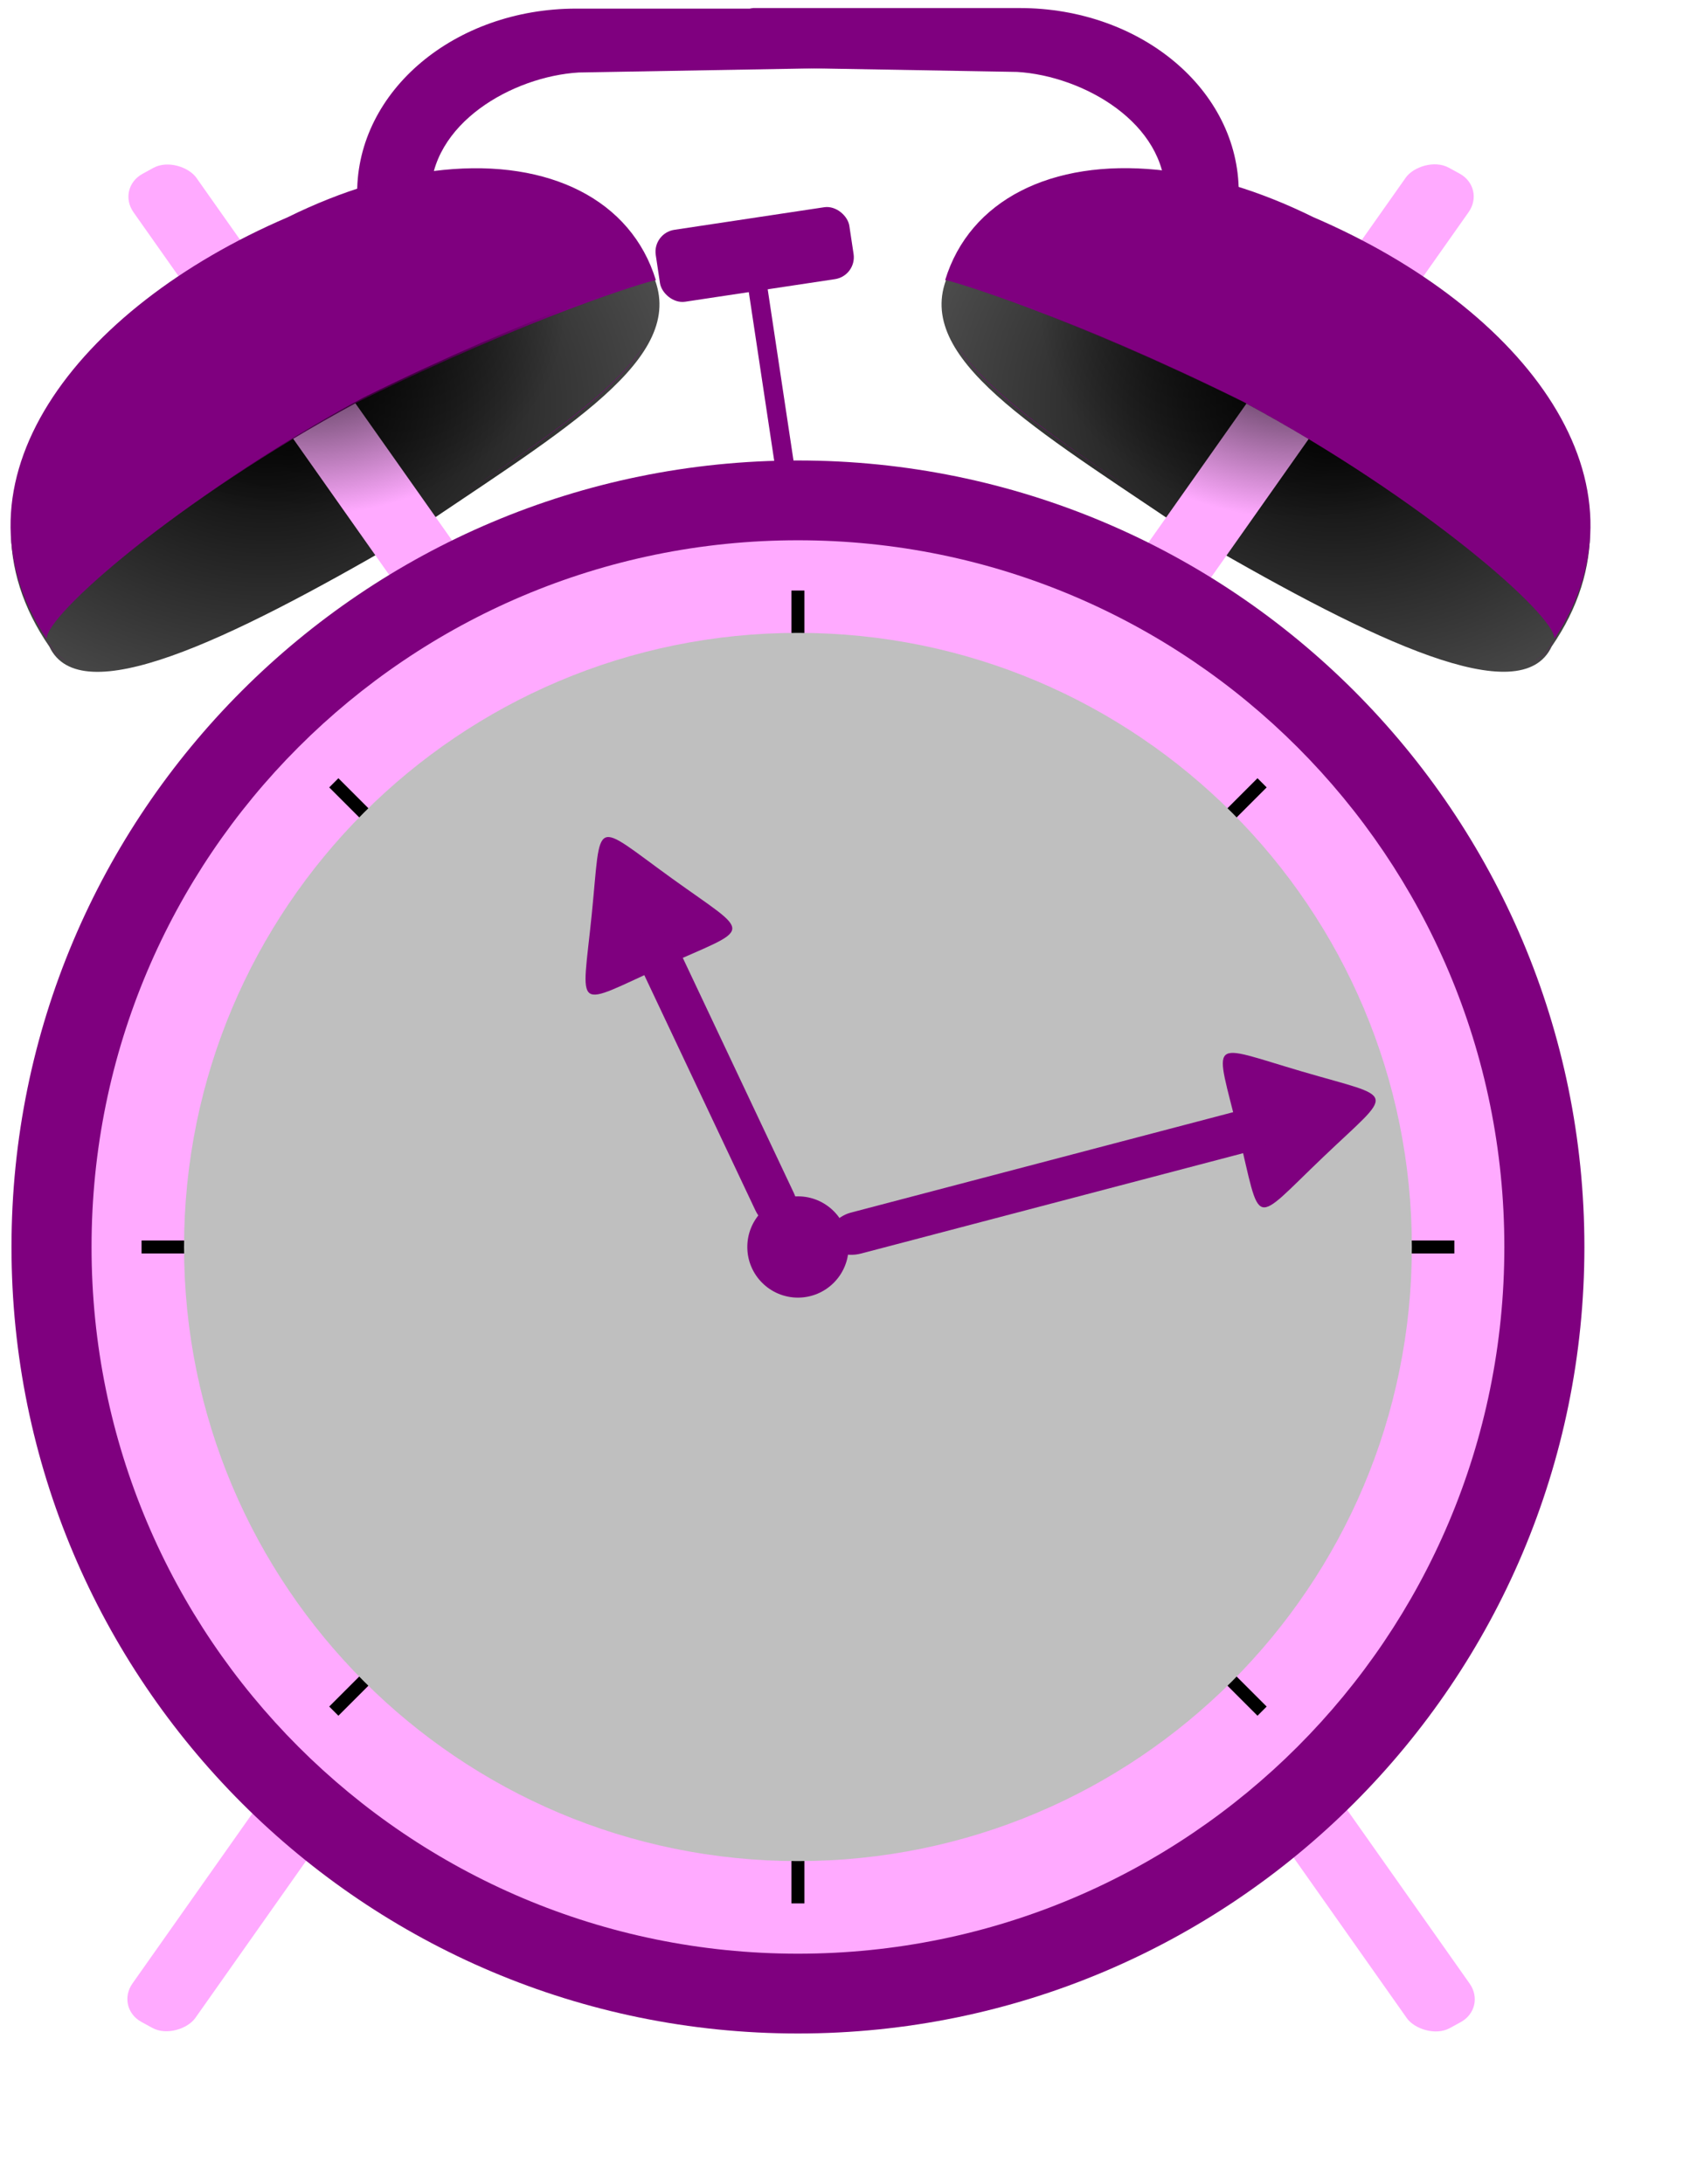 <?xml version="1.0"?><svg width="500.373" height="641.187" xmlns="http://www.w3.org/2000/svg" xmlns:xlink="http://www.w3.org/1999/xlink">
 <title>clock</title>
 <defs>
  <linearGradient id="linearGradient15396">
   <stop id="stop15398" offset="0" stop-color="#000000"/>
   <stop id="stop15400" offset="1" stop-opacity="0" stop-color="#000000"/>
  </linearGradient>
  <linearGradient id="linearGradient11503">
   <stop id="stop11505" offset="0" stop-color="#000000"/>
   <stop id="stop11507" offset="1" stop-color="#dbdbdb"/>
  </linearGradient>
  <radialGradient cx="476.178" cy="419.096" fx="476.178" fy="419.096" gradientTransform="matrix(-1.14, 0, 0, 0.877, 630.748, -276.129)" gradientUnits="userSpaceOnUse" id="radialGradient24784" r="68.533" xlink:href="#linearGradient15396"/>
  <radialGradient cx="476.178" cy="419.096" fx="476.178" fy="419.096" gradientTransform="matrix(1.14, 0, 0, 0.877, -159.34, -275.128)" gradientUnits="userSpaceOnUse" id="radialGradient24786" r="68.533" xlink:href="#linearGradient15396"/>
  <radialGradient cx="484.519" cy="448.453" fx="482.518" fy="449.758" gradientTransform="matrix(-1.14, 0, 0, 0.877, 628.394, -275.104)" gradientUnits="userSpaceOnUse" id="radialGradient24794" r="313.225" xlink:href="#linearGradient11503"/>
  <radialGradient cx="484.519" cy="448.453" fx="482.518" fy="449.758" gradientTransform="matrix(1.14, 0, 0, 0.877, -158.258, -275.128)" gradientUnits="userSpaceOnUse" id="radialGradient24800" r="313.225" xlink:href="#linearGradient11503"/>
 </defs>
 <g>
  <title>Layer 1</title>
  <g id="layer1">
   <path d="m455.632,189.852c-9.021,19.122 -52.21,-1.538 -103.118,-31.087c-45.138,-30.819 -82.285,-51.618 -75.145,-75.272c10.491,-34.278 56.618,-43.931 108.114,-18.489c63.131,27.106 101.861,78.936 70.149,124.847z" id="path24722" stroke-miterlimit="4" stroke-width="0" fill="url(#radialGradient24800)"/>
   <g id="g24724">
    <rect height="66.232" id="rect24726" transform="matrix(0.989,-0.149,0.149,0.989,0,0) " width="5.612" x="204.617" y="116.327" stroke-miterlimit="4" stroke-width="0" fill="#7f007f"/>
    <rect height="21.349" id="rect24728" rx="6.5" ry="6.5" transform="matrix(0.989,-0.149,0.149,0.989,0,0) " width="57.479" x="179.226" y="96.211" stroke-miterlimit="4" stroke-width="0" fill="#7f007f"/>
   </g>
   <path d="m14.504,189.876c9.021,19.122 52.21,-1.538 103.118,-31.087c45.138,-30.819 82.285,-51.618 75.145,-75.272c-10.491,-34.278 -56.618,-43.931 -108.114,-18.489c-63.131,27.106 -101.861,78.936 -70.149,124.847z" id="path24730" stroke-miterlimit="4" stroke-width="0" fill="url(#radialGradient24794)"/>
   <g id="g24732" transform="matrix(1,0,0,0.946,-73.287,-99.911) ">
    <rect height="691.733" id="rect24734" rx="8.817" ry="9.035" transform="matrix(0.865,-0.501,0.555,0.832,0,0) " width="21.35" x="-1.596" y="196.156" stroke-miterlimit="4" stroke-width="0" fill="#ffaaff"/>
    <rect height="691.734" id="rect24736" rx="8.817" ry="9.035" transform="matrix(-0.865,-0.501,-0.555,0.832,0,0) " width="21.35" x="-516.106" y="-113.735" stroke-miterlimit="4" stroke-width="0" fill="#ffaaff"/>
   </g>
   <path d="m465.252,366.146c0,127.544 -103.395,230.939 -230.939,230.939c-127.544,0 -230.939,-103.395 -230.939,-230.939c0,-127.544 103.395,-230.939 230.939,-230.939c127.544,0 230.939,103.395 230.939,230.939z" id="path24738" stroke-miterlimit="4" stroke-width="0" fill="#7f007f"/>
   <path d="m441.743,366.146c0.044,114.592 -92.838,207.51 -207.43,207.51c-114.592,0 -207.474,-92.919 -207.43,-207.51c-0.044,-114.592 92.838,-207.51 207.43,-207.51c114.592,0 207.474,92.919 207.43,207.51z" id="path24740" stroke-miterlimit="4" stroke-width="0" fill="#ffaaff"/>
   <g id="g24742">
    <path d="m169.204,2.532l78.293,0c6.863,0.788 6.386,17.405 0.079,17.392l-77.646,1.362c-19.313,1.17 -43.742,14.916 -43.511,36.594l0.37,36.655c-0.163,3.941 -21.515,6.355 -21.91,-0.727l0,-37.229c0,-29.942 28.689,-54.047 64.325,-54.047z" id="path24744" stroke-miterlimit="4" stroke-width="0" fill="#7f007f"/>
    <path d="m299.422,2.366l-78.293,0c-6.863,0.788 -6.386,17.405 -0.079,17.392l77.646,1.362c19.313,1.17 43.742,14.916 43.511,36.594l-0.37,36.655c0.163,3.941 21.515,6.355 21.91,-0.727l0,-37.229c0,-29.942 -28.689,-54.047 -64.325,-54.047z" id="path24746" stroke-miterlimit="4" stroke-width="0" fill="#7f007f"/>
   </g>
   <path d="m339.883,49.863c-31.064,-3.115 -55.125,8.808 -62.337,32.374c2.032,0.2 36.32,10.485 87.71,35.875c53.144,28.669 91.649,62.802 91.178,69.454c30.418,-45.651 -8.123,-96.899 -70.777,-123.8c-16.092,-7.951 -31.654,-12.487 -45.774,-13.903zm-60.082,49.491c7.866,14.567 30.43,29.662 57.413,47.735c-26.857,-18.065 -49.418,-33.331 -57.413,-47.735zm176.253,88.884c-0.111,0.116 -0.132,0.297 -0.305,0.367c-1.691,3.585 -4.589,5.746 -8.509,6.738c3.947,-0.985 6.871,-3.127 8.57,-6.729c0.088,-0.127 0.156,-0.248 0.243,-0.376z" id="path24748" stroke-miterlimit="4" stroke-width="0" fill="#7f007f"/>
   <path d="m130.253,49.887c31.064,-3.115 55.125,8.808 62.337,32.374c-2.032,0.2 -36.32,10.485 -87.71,35.875c-53.144,28.669 -91.649,62.802 -91.178,69.454c-30.418,-45.651 8.123,-96.899 70.777,-123.8c16.092,-7.951 31.654,-12.487 45.774,-13.903zm60.082,49.491c-7.866,14.567 -30.43,29.662 -57.413,47.735c26.857,-18.065 49.418,-33.331 57.413,-47.735zm-176.253,88.884c0.111,0.116 0.132,0.297 0.305,0.367c1.692,3.585 4.589,5.746 8.509,6.738c-3.947,-0.985 -6.871,-3.127 -8.57,-6.729c-0.088,-0.127 -0.156,-0.248 -0.243,-0.376z" id="path24750" stroke-miterlimit="4" stroke-width="0" fill="#7f007f"/>
   <path d="m277.277,81.926c-0.138,0.409 -0.341,0.771 -0.469,1.188c-7.14,23.653 30.018,44.462 75.156,75.281c50.908,29.549 94.072,50.185 103.094,31.062c0.412,-0.714 0.475,-1.103 0.812,-2.281c0.471,-6.652 -38.043,-40.769 -91.188,-69.438c-50.905,-25.15 -84.792,-35.425 -87.406,-35.813zm1.969,17.031c7.995,14.405 30.549,29.685 57.406,47.75c-26.983,-18.073 -49.54,-33.183 -57.406,-47.75z" id="path24752" stroke-miterlimit="4" stroke-width="0" fill="url(#radialGradient24786)"/>
   <path d="m194.131,80.925c0.138,0.409 0.341,0.771 0.469,1.188c7.14,23.653 -30.018,44.462 -75.156,75.281c-50.908,29.549 -94.072,50.185 -103.094,31.062c-0.412,-0.714 -0.475,-1.103 -0.812,-2.281c-0.471,-6.652 38.043,-40.769 91.187,-69.438c50.905,-25.15 84.792,-35.425 87.406,-35.813zm-1.969,17.031c-7.995,14.405 -30.549,29.685 -57.406,47.75c26.983,-18.073 49.54,-33.183 57.406,-47.75z" id="path24754" stroke-miterlimit="4" stroke-width="0" fill="url(#radialGradient24784)"/>
   <g id="g24756" fill="#000000">
    <path d="m41.568,366.144l385.491,0" id="path24758" stroke-width="2.857pt" stroke="#000000" fill-rule="evenodd"/>
    <path d="m98.022,502.436l272.583,-272.583" id="path24760" stroke-width="2.857pt" stroke="#000000" fill-rule="evenodd"/>
    <path d="m234.314,558.89l0,-385.491" id="path24762" stroke-width="2.857pt" stroke="#000000" fill-rule="evenodd"/>
    <path d="m370.605,502.436l-272.583,-272.583" id="path24764" stroke-width="2.857pt" stroke="#000000" fill-rule="evenodd"/>
   </g>
   <path d="m414.582,366.146c0.029,99.58 -80.689,180.321 -180.269,180.321c-99.58,0 -180.298,-80.741 -180.269,-180.321c-0.029,-99.58 80.689,-180.321 180.269,-180.321c99.58,0 180.298,80.741 180.269,180.321z" id="path24766" stroke-miterlimit="4" stroke-width="0" fill="#bfbfbf"/>
   <g id="g24768" transform="matrix(0.904,-0.427,0.427,0.904,-521.832,-72.295) ">
    <path d="m496.004,628.172c-29.298,-0.54 -27.667,2.41 -12.55,-22.693c15.117,-25.103 11.746,-25.165 25.928,0.478c14.181,25.643 15.921,22.755 -13.378,22.215z" id="path24770" stroke-miterlimit="4" stroke-width="0" fill="#7f007f"/>
    <rect height="96.648" id="rect24772" rx="8.7" ry="8.7" width="12.391" x="489.862" y="616.658" stroke-miterlimit="4" stroke-width="0" fill="#7f007f"/>
   </g>
   <path d="m249.182,366.146c0,8.212 -6.657,14.869 -14.869,14.869c-8.212,0 -14.869,-6.657 -14.869,-14.869c0,-8.212 6.657,-14.869 14.869,-14.869c8.212,0 14.869,6.657 14.869,14.869z" id="path24774" stroke-miterlimit="4" stroke-width="0" fill="#7f007f"/>
   <g id="g24776" transform="matrix(0.254,0.967,-0.967,0.254,804.892,-189.65) ">
    <path d="m393.009,559.59c-29.298,-0.54 -27.667,2.41 -12.55,-22.693c15.117,-25.103 11.746,-25.165 25.928,0.478c14.181,25.643 15.921,22.755 -13.378,22.215z" id="path24778" stroke-miterlimit="4" stroke-width="0" fill="#7f007f"/>
    <rect height="136.298" id="rect24780" rx="8.7" ry="8.7" width="12.391" x="386.866" y="548.076" stroke-miterlimit="4" stroke-width="0" fill="#7f007f"/>
   </g>
  </g>
 </g>
</svg>